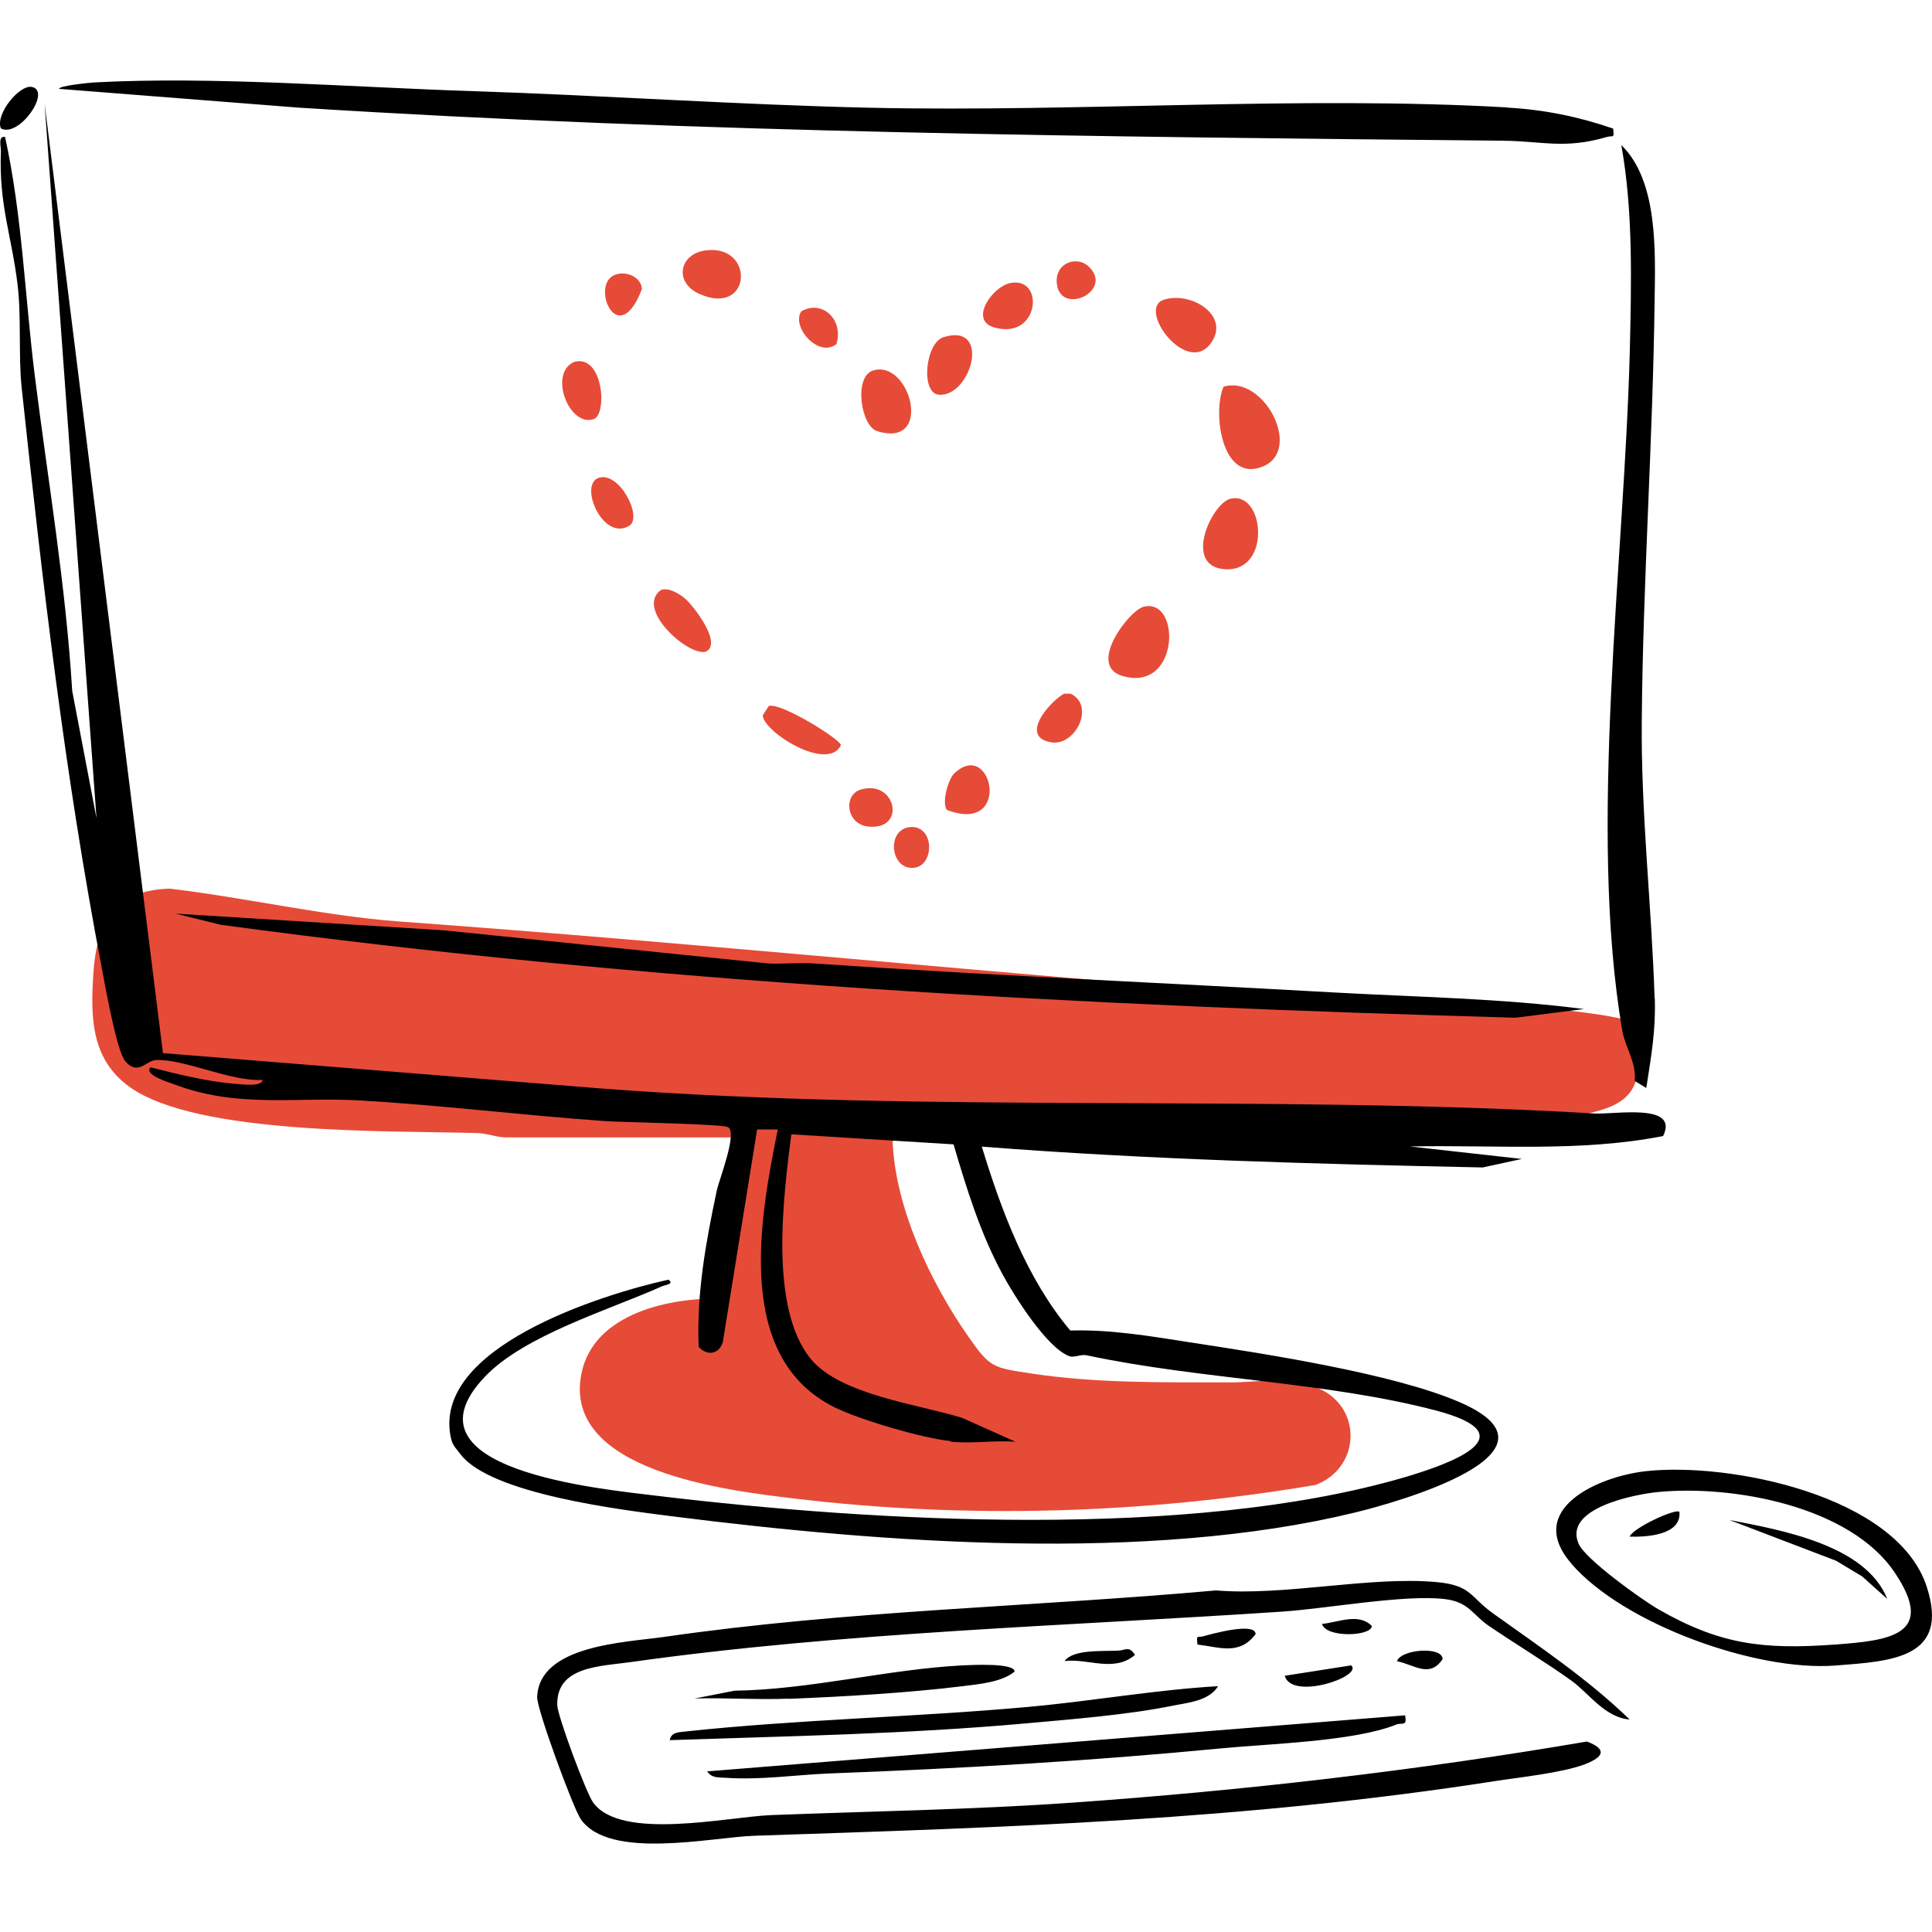 <svg xmlns="http://www.w3.org/2000/svg" width="130" height="130" viewBox="0 0 130 130" fill="none"><path d="M48.74 87.392L50.725 76.535H34.09C33.424 76.535 32.817 76.267 32.152 76.243C26.385 76.068 13.275 76.407 8.722 73.138C6.131 71.282 6.084 68.469 6.283 65.492C6.516 62.072 7.683 59.9 11.419 59.795C16.404 60.379 21.879 61.64 26.84 62.002C46.977 63.461 67.045 65.515 87.194 67.033C92.844 67.453 98.599 67.395 104.237 67.873C105.183 67.955 109.736 68.399 110.121 68.971C110.623 73.185 110.121 74.422 105.883 75.099C97.712 76.395 86.948 76.29 78.532 76.535C73.629 76.675 68.656 76.979 63.706 76.827C62.889 76.804 60.577 76.08 60.064 76.804C60.239 81.275 62.608 86.283 65.142 89.913C66.601 92.015 66.788 92.026 69.344 92.412C73.757 93.089 78.275 93.007 82.734 93.019C84.649 93.019 86.493 92.587 88.536 93.346C91.676 94.525 91.641 98.727 88.524 99.918C76.991 101.867 65.037 102.229 53.398 100.828C48.939 100.291 37.813 99.007 39.121 92.435C39.938 88.326 45.191 87.252 48.752 87.392H48.74ZM85.022 31.369C87.66 30.214 85.01 25.194 82.326 26.023C81.567 27.809 82.232 32.584 85.022 31.369ZM75.52 45.483C79.419 46.627 79.477 40.125 76.921 40.837C75.963 41.105 73.127 44.783 75.52 45.483ZM82.442 38.304C85.594 38.479 85.081 32.98 82.781 33.564C81.532 33.879 79.559 38.14 82.442 38.304ZM59.025 29.011C62.842 30.19 61.266 24.178 58.756 24.926C57.425 25.323 57.916 28.673 59.025 29.011ZM81.485 23.081C82.816 21.225 80.119 19.567 78.298 20.174C76.477 20.781 79.862 25.358 81.485 23.081ZM47.036 19.766C50.538 21.353 50.841 16.52 47.584 16.836C45.717 17.011 45.308 18.984 47.036 19.766ZM63.169 26.56C65.34 26.735 66.741 21.692 63.496 22.684C62.258 23.058 61.931 26.455 63.169 26.56ZM44.479 39.693C42.705 40.965 46.312 44.176 47.491 43.849C48.623 43.323 46.732 40.86 46.16 40.335C45.763 39.973 45.028 39.518 44.479 39.693ZM51.32 48.145C51.413 49.289 55.709 51.962 56.585 50.141C56.585 49.779 52.581 47.258 51.729 47.503L51.32 48.145ZM39.938 28.206C40.884 27.902 40.603 23.805 38.631 24.354C36.891 25.112 38.28 28.743 39.938 28.206ZM66.858 22.019C69.94 22.953 70.337 18.587 67.99 19.042C66.776 19.287 65.212 21.517 66.858 22.019ZM63.706 54.495C68.13 56.2 66.776 49.627 64.219 52.032C63.811 52.406 63.356 53.993 63.706 54.495ZM70.769 49.954C72.356 50.188 73.722 47.503 72.041 46.674H71.597C70.582 47.258 68.55 49.616 70.769 49.954ZM42.366 35.362C43.242 34.755 41.666 31.696 40.288 32.152C38.911 32.607 40.58 36.494 42.366 35.362ZM58.406 55.616C61.033 55.896 60.285 52.417 57.916 53.129C56.725 53.491 56.935 55.453 58.406 55.616ZM43.195 19.439C43.125 18.61 42.121 18.225 41.409 18.482C39.646 19.089 41.584 23.7 43.195 19.439ZM53.923 20.945C53.211 21.96 55.067 24.12 56.281 23.151C56.772 21.575 55.394 20.128 53.923 20.945ZM71.119 19.135C71.411 21.248 74.924 19.591 73.29 17.968C72.45 17.128 70.92 17.723 71.119 19.135ZM61.476 58.394C62.912 58.266 62.889 55.523 61.254 55.651C59.62 55.779 59.889 58.534 61.476 58.394Z" fill="#E64B38"/><path d="M63.939 96.964C62.095 96.778 57.822 95.528 56.141 94.688C49.406 91.326 51.11 82.034 52.336 75.998H50.946L48.635 90.322C48.355 91.162 47.549 91.233 47.012 90.626C46.861 87.088 47.491 83.586 48.226 80.131C48.401 79.325 49.627 76.255 48.997 75.847C48.647 75.625 41.911 75.52 40.743 75.438C35.257 75.053 29.735 74.364 24.248 74.049C19.824 73.792 15.995 74.597 11.664 72.94C11.442 72.858 9.61 72.309 10.135 71.819C11.933 72.274 14.022 72.8 15.867 72.928C16.24 72.951 17.594 73.162 17.676 72.66C15.586 72.811 12.341 71.224 10.485 71.329C9.82 71.364 9.294 72.403 8.431 71.41C7.847 70.733 7.076 66.332 6.855 65.165C4.368 52.184 2.862 39.249 1.461 26.116C1.228 23.957 1.45 21.33 1.181 19.135C0.784 15.855 -0.08 13.8 0.06 10.181C0.072 9.843 -0.15 9.143 0.341 9.213C1.496 14.501 1.671 19.894 2.337 25.252C3.224 32.327 4.426 39.354 4.858 46.487L6.493 55.056L3.002 6.983L10.964 70.862L40.463 73.243C62.585 74.924 85.232 73.617 107.284 74.924C108.65 75.006 113.004 74.189 111.907 76.442C106.327 77.539 100.537 77.026 94.863 77.142L102.404 77.983L99.766 78.555C88.513 78.321 77.306 78.029 66.064 77.154C67.383 81.473 69.088 86.049 72.018 89.528C74.726 89.447 77.446 89.913 80.142 90.334C85.104 91.093 93.778 92.423 98.213 94.349C106.047 97.735 93.941 101.109 91.128 101.786C77.212 105.159 59.457 103.829 45.25 102.031C41.864 101.599 33.016 100.537 30.984 97.852C30.727 97.501 30.459 97.28 30.354 96.813C28.941 90.684 40.533 87.088 44.969 86.108C45.413 86.388 44.771 86.458 44.572 86.54C41.012 88.139 35.303 89.832 32.63 92.633C26.653 98.914 40.428 100.186 44.141 100.642C58.99 102.428 80.049 103.595 94.385 99.439C97.548 98.517 102.988 96.579 96.579 94.898C89.201 92.972 80.738 92.82 73.138 91.198C72.73 91.104 72.274 91.373 71.959 91.256C70.453 90.719 68.224 87.17 67.453 85.734C65.959 82.968 65.048 80.002 64.161 77.002L53.246 76.325C52.721 80.458 51.74 87.917 54.519 91.396C56.503 93.871 61.838 94.49 64.757 95.412L68.329 97.011C66.928 96.906 65.375 97.151 63.998 97.011L63.939 96.964ZM100.443 108.545C98.902 107.447 99.031 106.677 96.661 106.455C92.155 106.047 86.458 107.401 81.824 107.016C69.449 108.125 57.005 108.358 44.689 110.144C42.074 110.518 36.284 110.693 36.144 114.183C36.109 114.989 38.56 121.643 39.074 122.402C41 125.192 47.888 123.616 50.795 123.522C67.722 122.962 83.726 122.472 100.525 119.857C102.253 119.588 105.113 119.296 106.642 118.713C107.891 118.234 108.171 117.709 106.782 117.183C95.295 119.145 83.68 120.487 72.041 121.304C65.317 121.771 58.639 121.876 51.904 122.133C48.938 122.25 41.806 123.884 39.915 121.293C39.448 120.662 37.522 115.479 37.498 114.744C37.416 112.105 40.405 112.129 42.448 111.837C56.76 109.817 71.854 109.409 86.306 108.44C89.271 108.241 94.536 107.272 97.221 107.599C98.856 107.798 99.089 108.661 100.175 109.397C102.008 110.646 103.922 111.79 105.72 113.074C106.899 113.915 107.984 115.572 109.654 115.701C106.852 112.981 103.618 110.821 100.455 108.556L100.443 108.545ZM101.412 7.228C87.509 6.434 72.66 7.555 58.616 7.251C49.697 7.053 40.72 6.423 31.778 6.131C23.7 5.874 14.337 5.115 6.341 5.547C5.979 5.57 3.971 5.769 3.971 5.979L20.058 7.24C47.106 8.956 74.037 9.201 101.144 9.469C103.805 9.493 105.276 10.053 108.136 9.213C108.545 9.096 108.627 9.364 108.545 8.652C106.21 7.847 103.91 7.38 101.424 7.24L101.412 7.228ZM89.668 66.776C78.03 66.122 66.368 65.62 54.717 64.826C53.701 64.756 52.663 64.885 51.647 64.826L29.84 62.597L11.816 61.476L14.839 62.223C43.744 66.146 72.846 67.663 101.972 68.48L106.584 67.897C100.98 67.173 95.318 67.091 89.668 66.776ZM111.335 67.185C111.136 60.916 110.413 54.799 110.471 48.46C110.553 39.097 111.218 29.618 111.335 20.256C111.382 16.952 111.58 12.166 109.093 9.761C109.899 14.197 109.771 19.065 109.666 23.606C109.315 37.556 106.829 55.814 109.164 69.368C109.35 70.442 110.121 71.504 109.992 72.73L110.775 73.208C111.101 71.095 111.417 69.368 111.347 67.185H111.335ZM105.731 105.218C109.269 109.304 118.199 112.479 123.499 112.07C127.281 111.778 131.227 111.592 129.639 106.747C127.62 100.607 116.32 98.365 110.716 98.996C107.599 99.346 102.545 101.529 105.731 105.206V105.218ZM127.491 105.813C130.328 110.027 127.118 110.389 123.476 110.658C118.654 111.008 115.748 110.669 111.592 108.288C110.459 107.634 106.665 104.914 106.222 103.875C105.183 101.494 109.934 100.56 111.545 100.396C116.576 99.906 124.48 101.33 127.491 105.813ZM47.584 119.191C47.9 119.658 48.343 119.588 48.822 119.623C51.18 119.787 53.526 119.425 55.826 119.331C64.605 119.004 73.383 118.491 82.104 117.65C85.349 117.335 91.104 117.183 93.929 116.051C94.35 115.876 94.688 116.214 94.548 115.421L47.584 119.191ZM69.251 114.849C61.546 115.549 53.725 115.689 46.032 116.518C45.611 116.565 45.168 116.576 45.063 117.09C53.024 116.821 61.033 116.681 68.959 115.969C72.076 115.689 75.917 115.386 78.94 114.767C79.979 114.557 81.345 114.452 81.964 113.459C77.726 113.705 73.489 114.463 69.239 114.849H69.251ZM53.048 114.312C56.667 114.172 61.196 113.903 64.78 113.459C65.889 113.319 67.406 113.191 68.27 112.479C68.282 111.872 65.329 112.035 64.78 112.059C59.76 112.315 54.519 113.693 49.429 113.763L46.744 114.288C48.834 114.23 50.946 114.382 53.048 114.3V114.312ZM2.15 5.851C1.321 5.675 -0.336 7.683 0.06 8.641C1.274 9.294 3.481 6.131 2.15 5.851ZM86.446 112.759C86.925 114.452 91.758 112.794 90.917 112.059L86.446 112.759ZM84.485 109.969C84.508 109.105 81.45 109.969 80.983 110.097C80.575 110.214 80.493 109.934 80.575 110.658C82.069 110.833 83.4 111.405 84.485 109.957V109.969ZM76.372 111.358C75.975 110.728 75.742 111.043 75.263 111.066C74.189 111.125 72.228 110.961 71.632 111.767C73.267 111.58 74.959 112.561 76.384 111.346L76.372 111.358ZM97.07 111.638C97.07 110.763 94.279 110.961 93.999 111.778C95.167 112.012 96.194 112.946 97.07 111.638ZM92.307 109.409C91.419 108.498 90.019 109.175 88.956 109.269C89.213 110.226 92.295 110.109 92.307 109.409ZM116.366 102.276L123.546 105.019L125.297 106.07L126.989 107.588C125.542 103.945 119.845 102.953 116.366 102.276ZM109.654 103.397C110.775 103.432 113.156 103.303 113.004 101.727C112.759 101.482 109.887 102.801 109.654 103.397Z" fill="black"/></svg>
